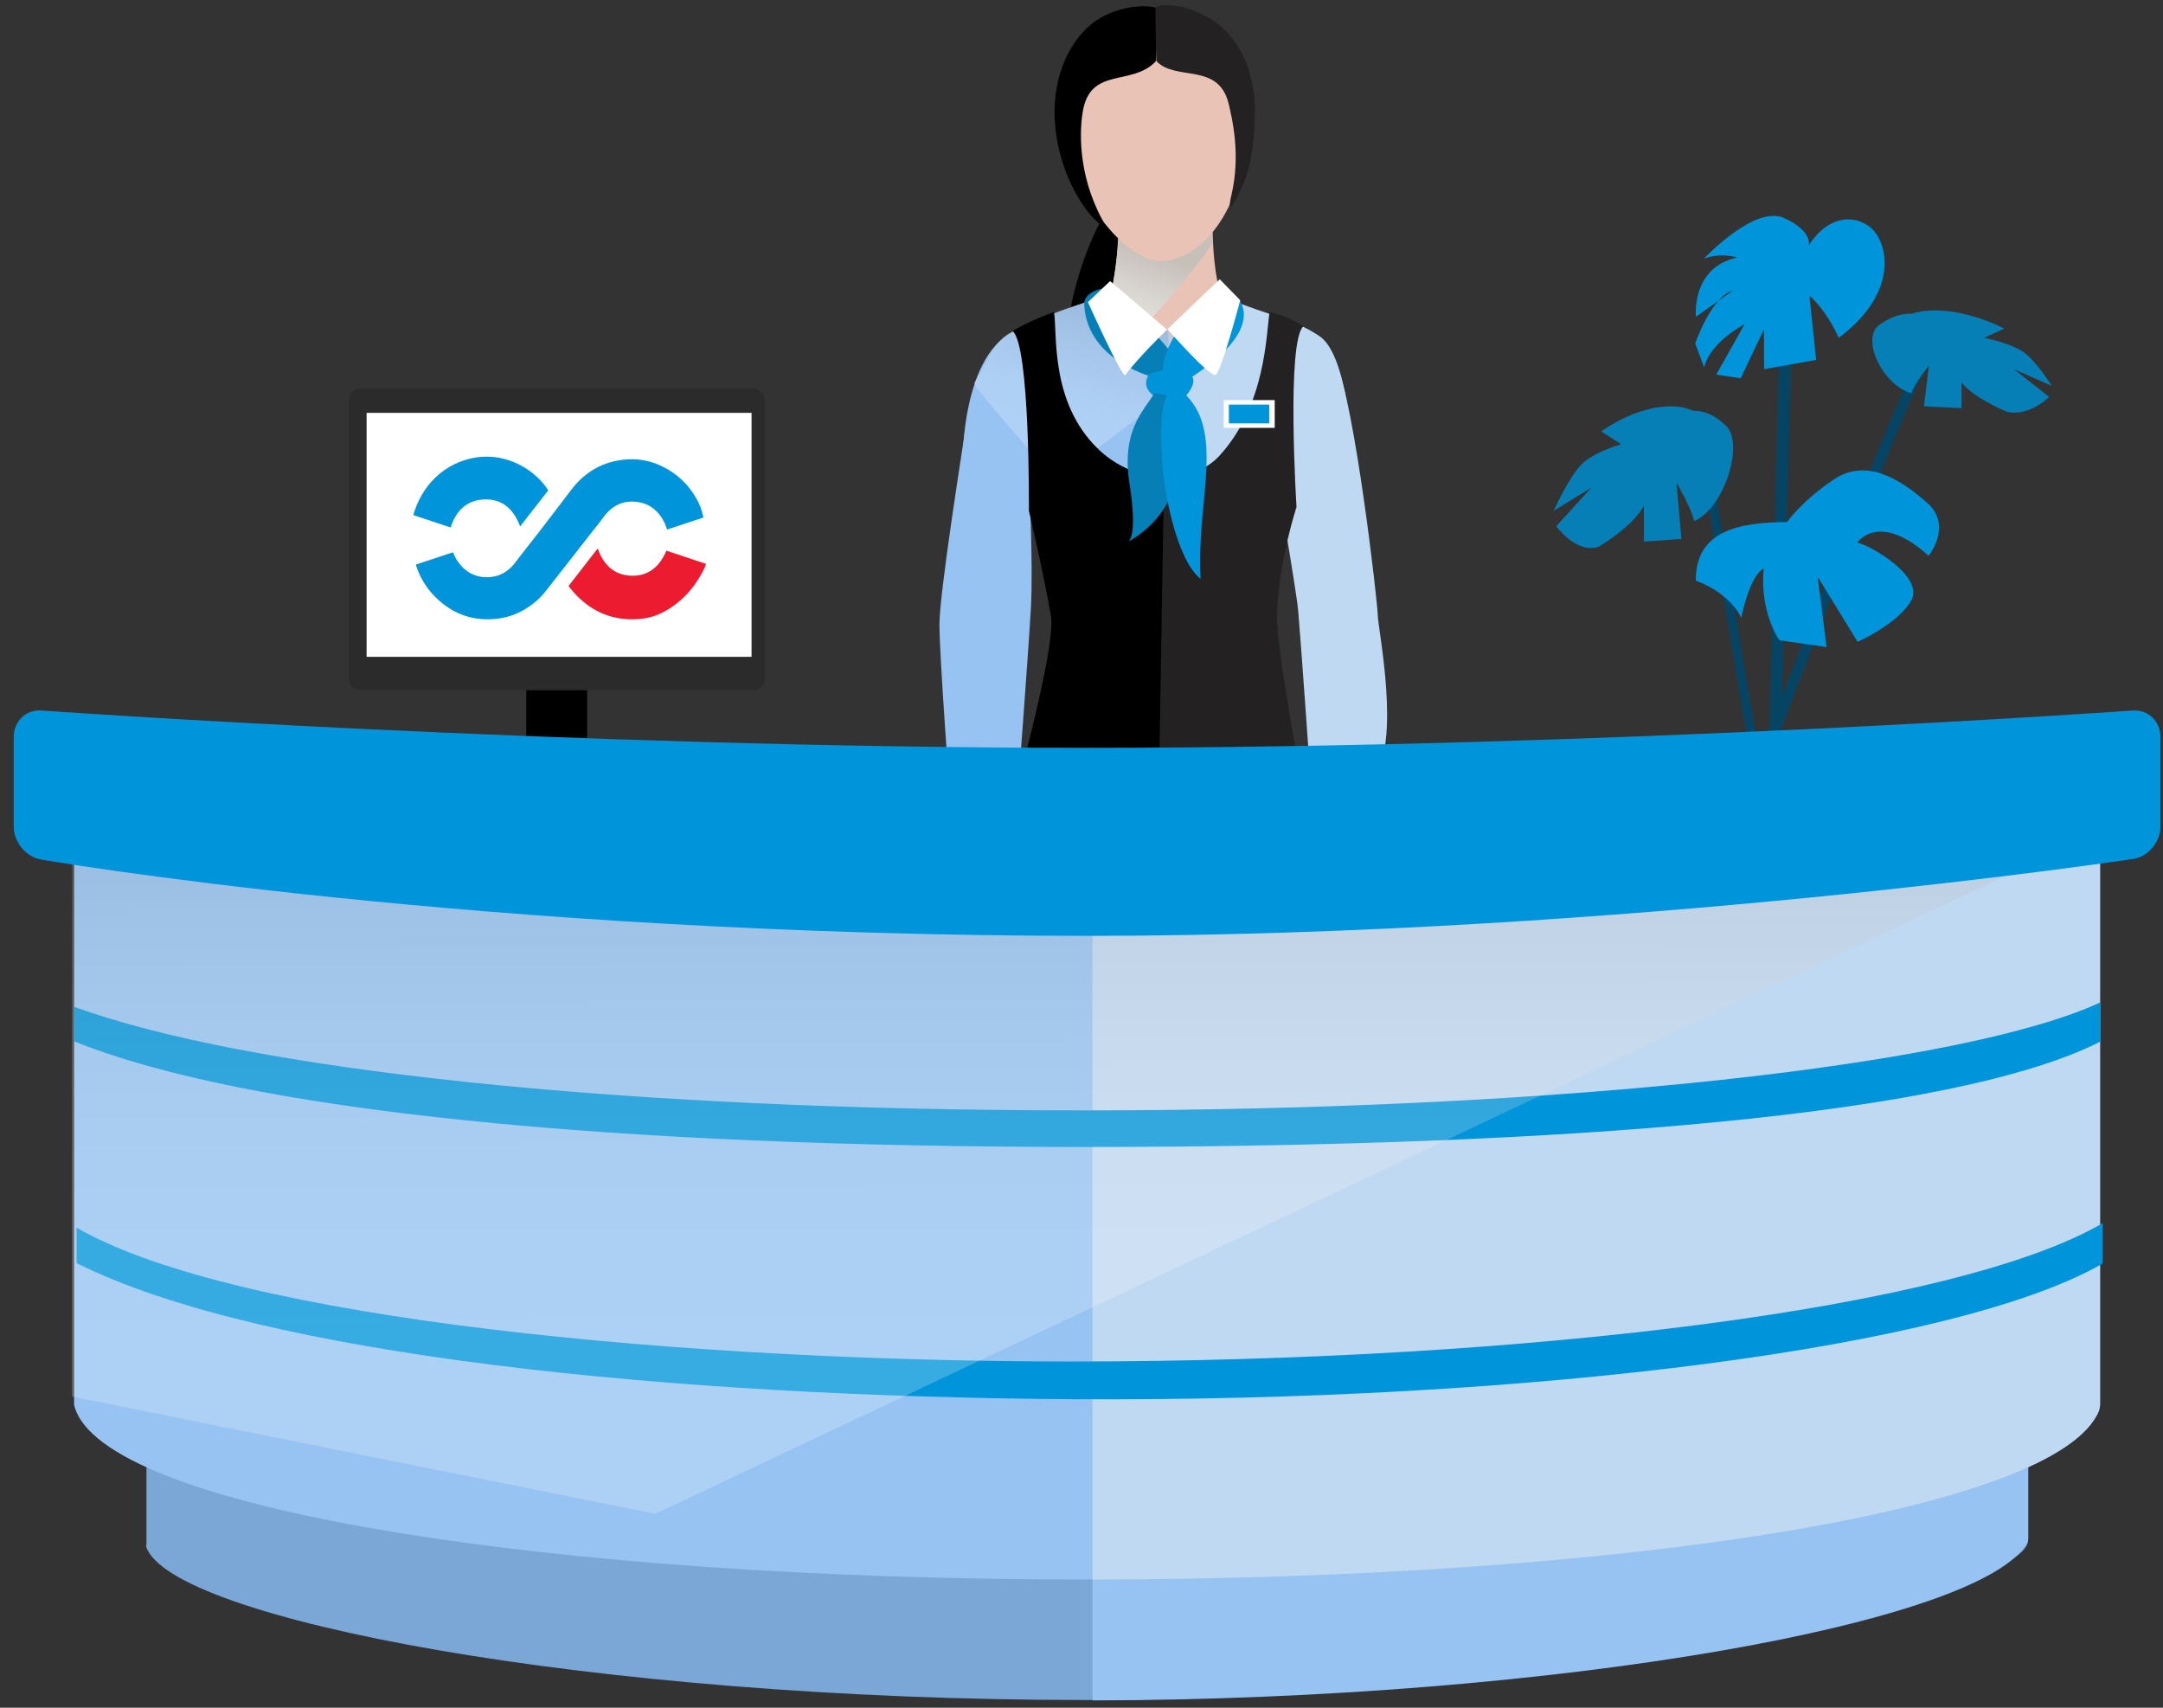 <svg xmlns="http://www.w3.org/2000/svg" viewBox="0 0 133 105"><rect x="0" y="0" width="133" height="105" fill="#333333" stroke="none"/><defs><linearGradient x1="24.081%" y1="122.932%" x2="69.191%" y2="-19.436%" id="a"><stop stop-color="#FFF" offset="0%"/><stop stop-color="#C6C0B9" offset="64.29%"/></linearGradient><linearGradient x1="37.078%" y1="75.433%" x2="72.63%" y2="-19.297%" id="b"><stop stop-color="#FFF" offset="0%"/><stop stop-color="#FBFBFB" offset="13.48%"/><stop stop-color="#F1EFEE" offset="27.45%"/><stop stop-color="#DFDBDA" offset="41.64%"/><stop stop-color="#C7BFBD" offset="55.89%"/><stop stop-color="#B5ABA8" offset="64.36%"/></linearGradient><linearGradient x1="50.23%" y1="80.066%" x2="49.582%" y2="-28.23%" id="c"><stop stop-color="#FFF" offset="2.66%"/><stop stop-color="#FBFBFB" offset="17.46%"/><stop stop-color="#EFEFEF" offset="32.01%"/><stop stop-color="#DBDBDB" offset="46.47%"/><stop stop-color="silver" offset="60.88%"/><stop stop-color="#9C9C9C" offset="75.11%"/><stop stop-color="#8C8C8C" offset="80.83%"/></linearGradient></defs><g fill="none" fill-rule="evenodd"><path d="M59.478 25.615c-.293 1.939-1.713 10.835-1.713 12.785 0 1.938.654 10.685.654 10.685l4.091.6s.733-9.647.88-12.335c.146-2.688-.114-7.777-.114-8.515 0-.75-3.798-3.22-3.798-3.22z" fill="#96C3F2"/><path d="M68.743 12.265c-1.116.347-3.945 7.304-2.942 10.731 1.003 3.427 4.396 2.423 4.396 2.423l3.133-10.754-4.587-2.4z" fill="#000"/><path d="M71.155 26.273l-3.404-6.346s1.003-2.17 1.026-6.346l2.705-.208h.034l3.043-.104c-.056 5.666 1.364 6.462 1.364 6.462l-3.089 4.846-1.679 1.696z" fill="#EAC3B7"/><path d="M3.81.565h.045L6.887.381c.011.207-.068 1.027.045 1.88-.62.993-4.813 6.312-6.064 6.347C-.17 8.63.733 7.65.056 6.946.946 6 1.251 1.016 1.24.773L3.81.565z" fill="url(#a)" transform="translate(67.627 12.692)"/><path d="M65.835 9.023c.586 3.854 3.73 7.085 5.557 7.039 2.04-.058 4.598-2.239 5.263-7.212.541-4.085-.563-8.1-5.534-7.973-4.677.115-5.906 4.096-5.286 8.146z" fill="#EAC3B7"/><path d="M71.065 3.773c-1.454 1.535-3.945.335-4.464 2.965-.225 1.166-.36 3.924 1.173 6.762.698 1.304-2.424-1.142-2.886-5.688-.282-2.781.744-5.285 2.446-6.497C68.98.15 71.076.323 71.166.554c.102.242-.101 3.22-.101 3.22z" fill="#000"/><path d="M71.099 3.75c1.194 1.28 3.832.046 4.452 2.642.225.935.744 3.139.169 5.596-.428 1.812.586-.207.913-1.153.563-1.685.518-3.82.518-3.82s.282-3.784-2.49-5.7C72.924.115 71.053.196 71.053.531c-.023.254.045 3.219.045 3.219z" fill="#232121"/><path d="M68.202 18.07c-3.246 1.153-4.16 1.395-5.906 2.307-3.325 1.742-3.111 8.515-3.111 8.515s3.528.381 3.82 1.212c.294.82 1.68 5.608 1.737 7.546.034 1.465-1.51 14.492-1.51 14.492l11.733-1.488-3.168-30.427s-2.513 3.427-3.64-1.212l.045-.946z" fill="#96C3F2"/><path d="M75.201 18.254c3.235 1.304 4.25 1.315 5.895 2.388 1.657 1.062 1.928 6.07 1.928 6.07s-3.258 1.211-3.506 2.053c-.248.831-1.285 8.239-1.262 9.347.034 1.176 1.724 11.63 1.724 11.63l-8.6 1.95.485-31.269s2.412 2.839 3.291-1.57l.045-.6z" fill="#C0D9F2"/><path d="M82.156 22.327c1.127 2.435 2.536 14.538 2.558 15.473.023.935 1.465 7.846-.293 10.096-.383.485-3.798.566-3.798.566s-.665-9.462-.8-10.916c-.136-1.454-1.545-9.52-1.545-9.52l3.878-5.7z" fill="#C0D9F2"/><path d="M16.93 22.362l-9.525 7.13S2.277 23.7 2.401 23.527c.597-.808 1.24-2.562 2.153-3.023 3.392-1.72 4.88-1.95 5.692-2.089 1.555-.288 6.683 3.947 6.683 3.947z" fill="url(#b)" opacity=".239" transform="translate(57.483)"/><path d="M68.596 17.642c.632 1.708 3.607 3.335 3.99 5.32-.62.911-1.532.265-1.532.265s-4.205-.958-4.385-4.489c-.045-1.084 1.927-1.096 1.927-1.096z" fill="#067EB6"/><path d="M71.493 23.227c-.169-2.965 3.415-5.4 3.415-5.4l1.071.358s2.468 1.961-3.528 5.515c-.496.288-.248.635-.248.635l-.71-1.108z" fill="#0095DA"/><path d="M70.614 23.077c.17-.277 1.95-.542 2.559-.07.608.462-.327 1.42-.327 1.42l-1.826-.035c0-.011-.89-.507-.406-1.315z" fill="#0095DA"/><path d="M68.258 17.285l-1.364 1.292s2.13 4.73 2.3 4.488c.642-.911 2.558-2.803 2.558-2.803l-3.494-2.977zm6.74-.116l1.263 1.293s-1.206 4.569-1.533 4.592c-.45.034-2.942-2.816-2.942-2.816l3.212-3.069z" fill="#FFF"/><path d="M64.81 19.188c.213 1.35-.249 5.504 2.66 8.366 2.006 1.984 4.598 1.904 4.598 1.904l.293 21.865-10.516-.45s3.145-10.915 2.773-13.004c-.507-2.919-1.353-6.461-1.353-6.461s.08-10.189-1.003-11.054c1.195-.716 2.547-1.166 2.547-1.166z" fill="#000"/><path d="M78.064 19.188c-.214 1.35-.214 5.677-3.066 8.816-1.307 1.442-3.426 1.384-3.426 1.384l-.36 21.935 9.343-.45s-2.13-10.961-2.04-13.085c.147-3.438 1.206-6.611 1.206-6.611s-.642-10.27.44-11.135c-1.195-.704-2.097-.854-2.097-.854z" fill="#232121"/><path fill="#FFF" d="M75.246 24.6h3.134v1.708h-3.134z"/><path fill="#0095DA" d="M75.562 24.877h2.48v1.154h-2.48z"/><path d="M70.986 24.162c-.62 1.084-2.063 2.25-1.533 5.596.53 3.346-.09 3.554-.09 3.554s3.01-1.512 2.92-4.593c-.091-3.08.09-4.292.09-4.292l-1.387-.265z" fill="#067EB6"/><path d="M72.722 24.104c2.694 2.354.8 6.738 1.104 11.492-1.521-1.223-2.231-5.434-2.344-6.923-.316-4.027.35-4.408.35-4.408l.89-.161z" fill="#0095DA"/><path d="M104.405 26.562l.552-.047c.147 1.847 2.987 18.612 2.998 18.635l-.552.092c0-.011-2.84-16.754-2.998-18.68zm2.83 22.546c0-.012 8.148-22.12 11.112-27.946.474-.843.632-1.316 1.105-1.535l.17.635v.023a1.675 1.675 0 00-.17.23c-.135.22-.316.543-.53.947-.417.819-.935 1.973-1.533 3.346-1.183 2.757-2.637 6.404-4.057 10.038-2.83 7.27-5.49 14.48-5.49 14.492l-.608-.23z" fill="#054563"/><path fill="#054563" d="M108.666 49.454l.845-32.216.744.024-.857 32.215z"/><path d="M111.224 15.08c1.014-1.592 2.491-1.995 3.674-1.188 1.173.82 2.018 4.004-1.837 6.877-.777-1.742-1.803-2.596-1.803-2.596l.417 3.958-3.201.565-.011-2.446-1.432 3.012-1.499-.231 1.736-3.093s-2.108 1.074-2.48 2.654l-.552-1.477s.992-2.884 2.322-3.253l-2.277 1.615s-.327-3.012 2.536-3.646c-1.206-.323-2.051.08-2.051.08s3.1-3.311 4.914-2.515c1.78.796 1.544 1.685 1.544 1.685zm-1.341 17.02c-2.987.012-5.625.542-5.613 3.6 2.209.82 2.795 2.285 2.795 2.285s.507-2.585 1.386-3.035c-.27 2.723.97 4.42.97 4.42l2.896.415-.552-4.327 2.457 4.004s2.491-1.097 3.303-2.55c.811-1.443-2.491-3.381-3.337-3.554 1.68-1.893 4.396.819 4.396.819s1.5-1.846-.067-3.242c-1.567-1.397-3.731-2.827-5.76-1.454-2.018 1.361-2.874 2.619-2.874 2.619z" fill="#0095DA"/><path d="M104.146 25.27c-1.69-.785-4.16.16-5.692 1.257l1.228.785s-1.69.473-2.457 1.257c-.766.785-1.69 2.839-1.69 2.839l2.31-1.42-2.153 2.366s1.229 1.73 2.615 1.258c2.31-1.42 2.773-2.516 2.773-2.516V33.3l2.31-.162-.304-3.461s.925 1.58 1.082 2.365c1.849-.784 3.077-4.719 1.995-5.827-1.093-1.096-2.017-.946-2.017-.946zm13.401-5.978c1.69-.565 4.16.116 5.692.912l-1.228.565s1.69.335 2.457.912c.766.565 1.69 2.042 1.69 2.042l-2.31-1.015L126 24.404s-1.229 1.246-2.615.911c-2.31-1.015-2.773-1.811-2.773-1.811v1.592l-2.31-.115.304-2.493s-.925 1.131-1.082 1.697c-1.849-.566-3.077-3.404-1.995-4.189 1.093-.82 2.017-.704 2.017-.704z" fill="#067EB6"/><path d="M9.006 62.123v32.792l-.023.173c1.432 4.431 27.276 9.439 57.878 9.439 28.448 0 57.426-6.462 57.832-9.739l.023-.184V62.1c-6.053 1.108-29.655 1.938-57.855 1.938-28.2.024-51.803-.796-57.855-1.915z" fill="#7AA7D6"/><path d="M124.682 94.812l.022-.174V83.942H67.176v20.608c28.347-.046 54.846-4.73 57.506-9.738z" fill="#96C3F2"/><path fill="#000" d="M32.36 32.608h3.742V48.98H32.36z"/><path d="M47.035 41.712a.716.716 0 01-.71.726H22.159a.716.716 0 01-.71-.726v-17.1c0-.404.316-.727.71-.727h24.166c.394 0 .71.323.71.727v17.1z" fill="#2B2B2B"/><path fill="#FFF" fill-rule="nonzero" d="M22.542 25.385h23.67v15h-23.67z"/><path d="M4.554 50.388v35.954l.022.116c1.713 6.334 29.316 10.661 62.262 10.661s59.726-4.246 62.217-10.384l.068-.312V50.388c-6.526 1.2-31.932 2.089-62.285 2.089-30.342 0-55.758-.889-62.284-2.089z" fill="#96C3F2"/><path d="M129.066 86.735l.068-.312V50.388c-6.503 1.189-31.75 2.077-61.958 2.089v44.642c32.8-.046 59.41-4.269 61.89-10.384z" fill="#C0D9F2"/><path d="M129.292 77.688v-2.48c-8.972 5.227-35.347 8.504-63.423 8.504-23.286 0-51.239-2.504-61.158-8.227v2.18c11.463 5.735 36.812 8.216 61.36 8.366 28.088.161 54.249-3.162 63.22-8.343zm-.158-13.638v-2.412c-8.262 3.831-32.9 6.635-62.555 6.635-28.978 0-51.543-2.55-62.025-6.37v2.124c10.764 4.327 33.035 6.496 62.24 6.496 29.383-.011 53.368-1.927 62.34-6.473z" fill="#0095DA"/><path fill="url(#c)" opacity=".215" d="M129.754 50.804L40.294 93.08 4.418 85.869V51.658z"/><path d="M131.174 52.812c.913-.139 1.668-1.039 1.668-1.985V45.3c0-.946-.755-1.673-1.69-1.615 0 0-32.146 2.296-64.303 2.296S2.536 43.685 2.536 43.685c-.924-.07-1.69.657-1.69 1.615v5.527c0 .958.755 1.858 1.667 2.02 0 0 27.04 4.695 64.45 4.695 32.979-.011 64.211-4.73 64.211-4.73z" fill="#0095DA"/><path d="M25.485 34.657c.01.035.015.064.024.091a4.885 4.885 0 001.5 2.222c1.06.904 2.277 1.228 3.616 1.043.906-.124 1.696-.53 2.393-1.151.335-.3.598-.666.875-1.02.826-1.058 1.649-2.118 2.473-3.177.245-.316.499-.625.734-.95.514-.712 1.185-1.056 2.027-.968.786.083 1.362.522 1.736 1.258.075.148.124.31.188.471l2.253-.75c-.073-.285-.14-.56-.26-.817a4.832 4.832 0 00-2.255-2.343c-.933-.474-1.916-.572-2.926-.36-1.081.225-1.97.805-2.676 1.7-.137.172-.244.37-.379.545-.639.827-1.282 1.65-1.924 2.474-.409.525-.822 1.046-1.223 1.579-.388.516-.877.848-1.496.92-.907.106-1.624-.254-2.142-1.051-.095-.147-.161-.315-.245-.48l-2.293.764zm-.07-2.953l2.31.77c.32-1.007.95-1.645 1.947-1.732 1.166-.102 1.931.523 2.355 1.666l1.741-2.236c-.706-1.152-2.432-2.353-4.45-2.047-1.99.303-3.399 1.762-3.903 3.58zm9.578 4.335l.042.061c.03.043.062.086.095.126 1.156 1.397 2.607 2.003 4.347 1.819a3.769 3.769 0 001.448-.478c.957-.534 1.69-1.319 2.232-2.308.098-.178.17-.372.258-.567l-2.43-.81c-.42.997-1.118 1.565-2.15 1.532-1.033-.032-1.697-.645-2.06-1.665l-1.782 2.29z"/><path d="M25.572 34.713l2.277-.754c.082.163.148.33.243.474.514.787 1.226 1.142 2.125 1.038.616-.072 1.1-.398 1.486-.909.397-.526.808-1.04 1.213-1.559.637-.814 2.15-2.81 2.286-2.981.701-.884 1.583-1.456 2.656-1.68 1.002-.208 1.977-.111 2.905.357A4.785 4.785 0 0143 31.012c.118.255.185.526.259.807l-2.237.74c-.062-.158-.111-.318-.186-.464-.372-.727-.943-1.16-1.724-1.242-.835-.088-1.501.253-2.012.956-.233.32-.484.626-.728.938-.818 1.045-1.634 2.092-2.454 3.136-.275.35-.536.712-.868 1.007-.692.615-1.477 1.015-2.375 1.138-1.33.182-2.537-.138-3.59-1.03a4.826 4.826 0 01-1.488-2.194c-.01-.027-.016-.056-.025-.09z" fill="#0095DA"/><path d="M25.415 31.67c.5-1.8 1.9-3.246 3.876-3.545 2.004-.304 3.718.886 4.42 2.027l-1.73 2.215c-.42-1.132-1.18-1.75-2.338-1.65-.99.086-1.615.717-1.933 1.715l-2.295-.762z" fill="#0095DA"/><path d="M34.963 36.026l1.79-2.304c.363 1.026 1.029 1.643 2.065 1.676 1.037.033 1.738-.539 2.159-1.541l2.438.814a3.11 3.11 0 01-.26.571c-.543.995-1.278 1.784-2.239 2.322a3.784 3.784 0 01-1.453.48c-1.746.186-3.201-.424-4.362-1.83-.034-.04-.064-.083-.096-.126l-.042-.062z" fill="#ED1B2F"/></g></svg>